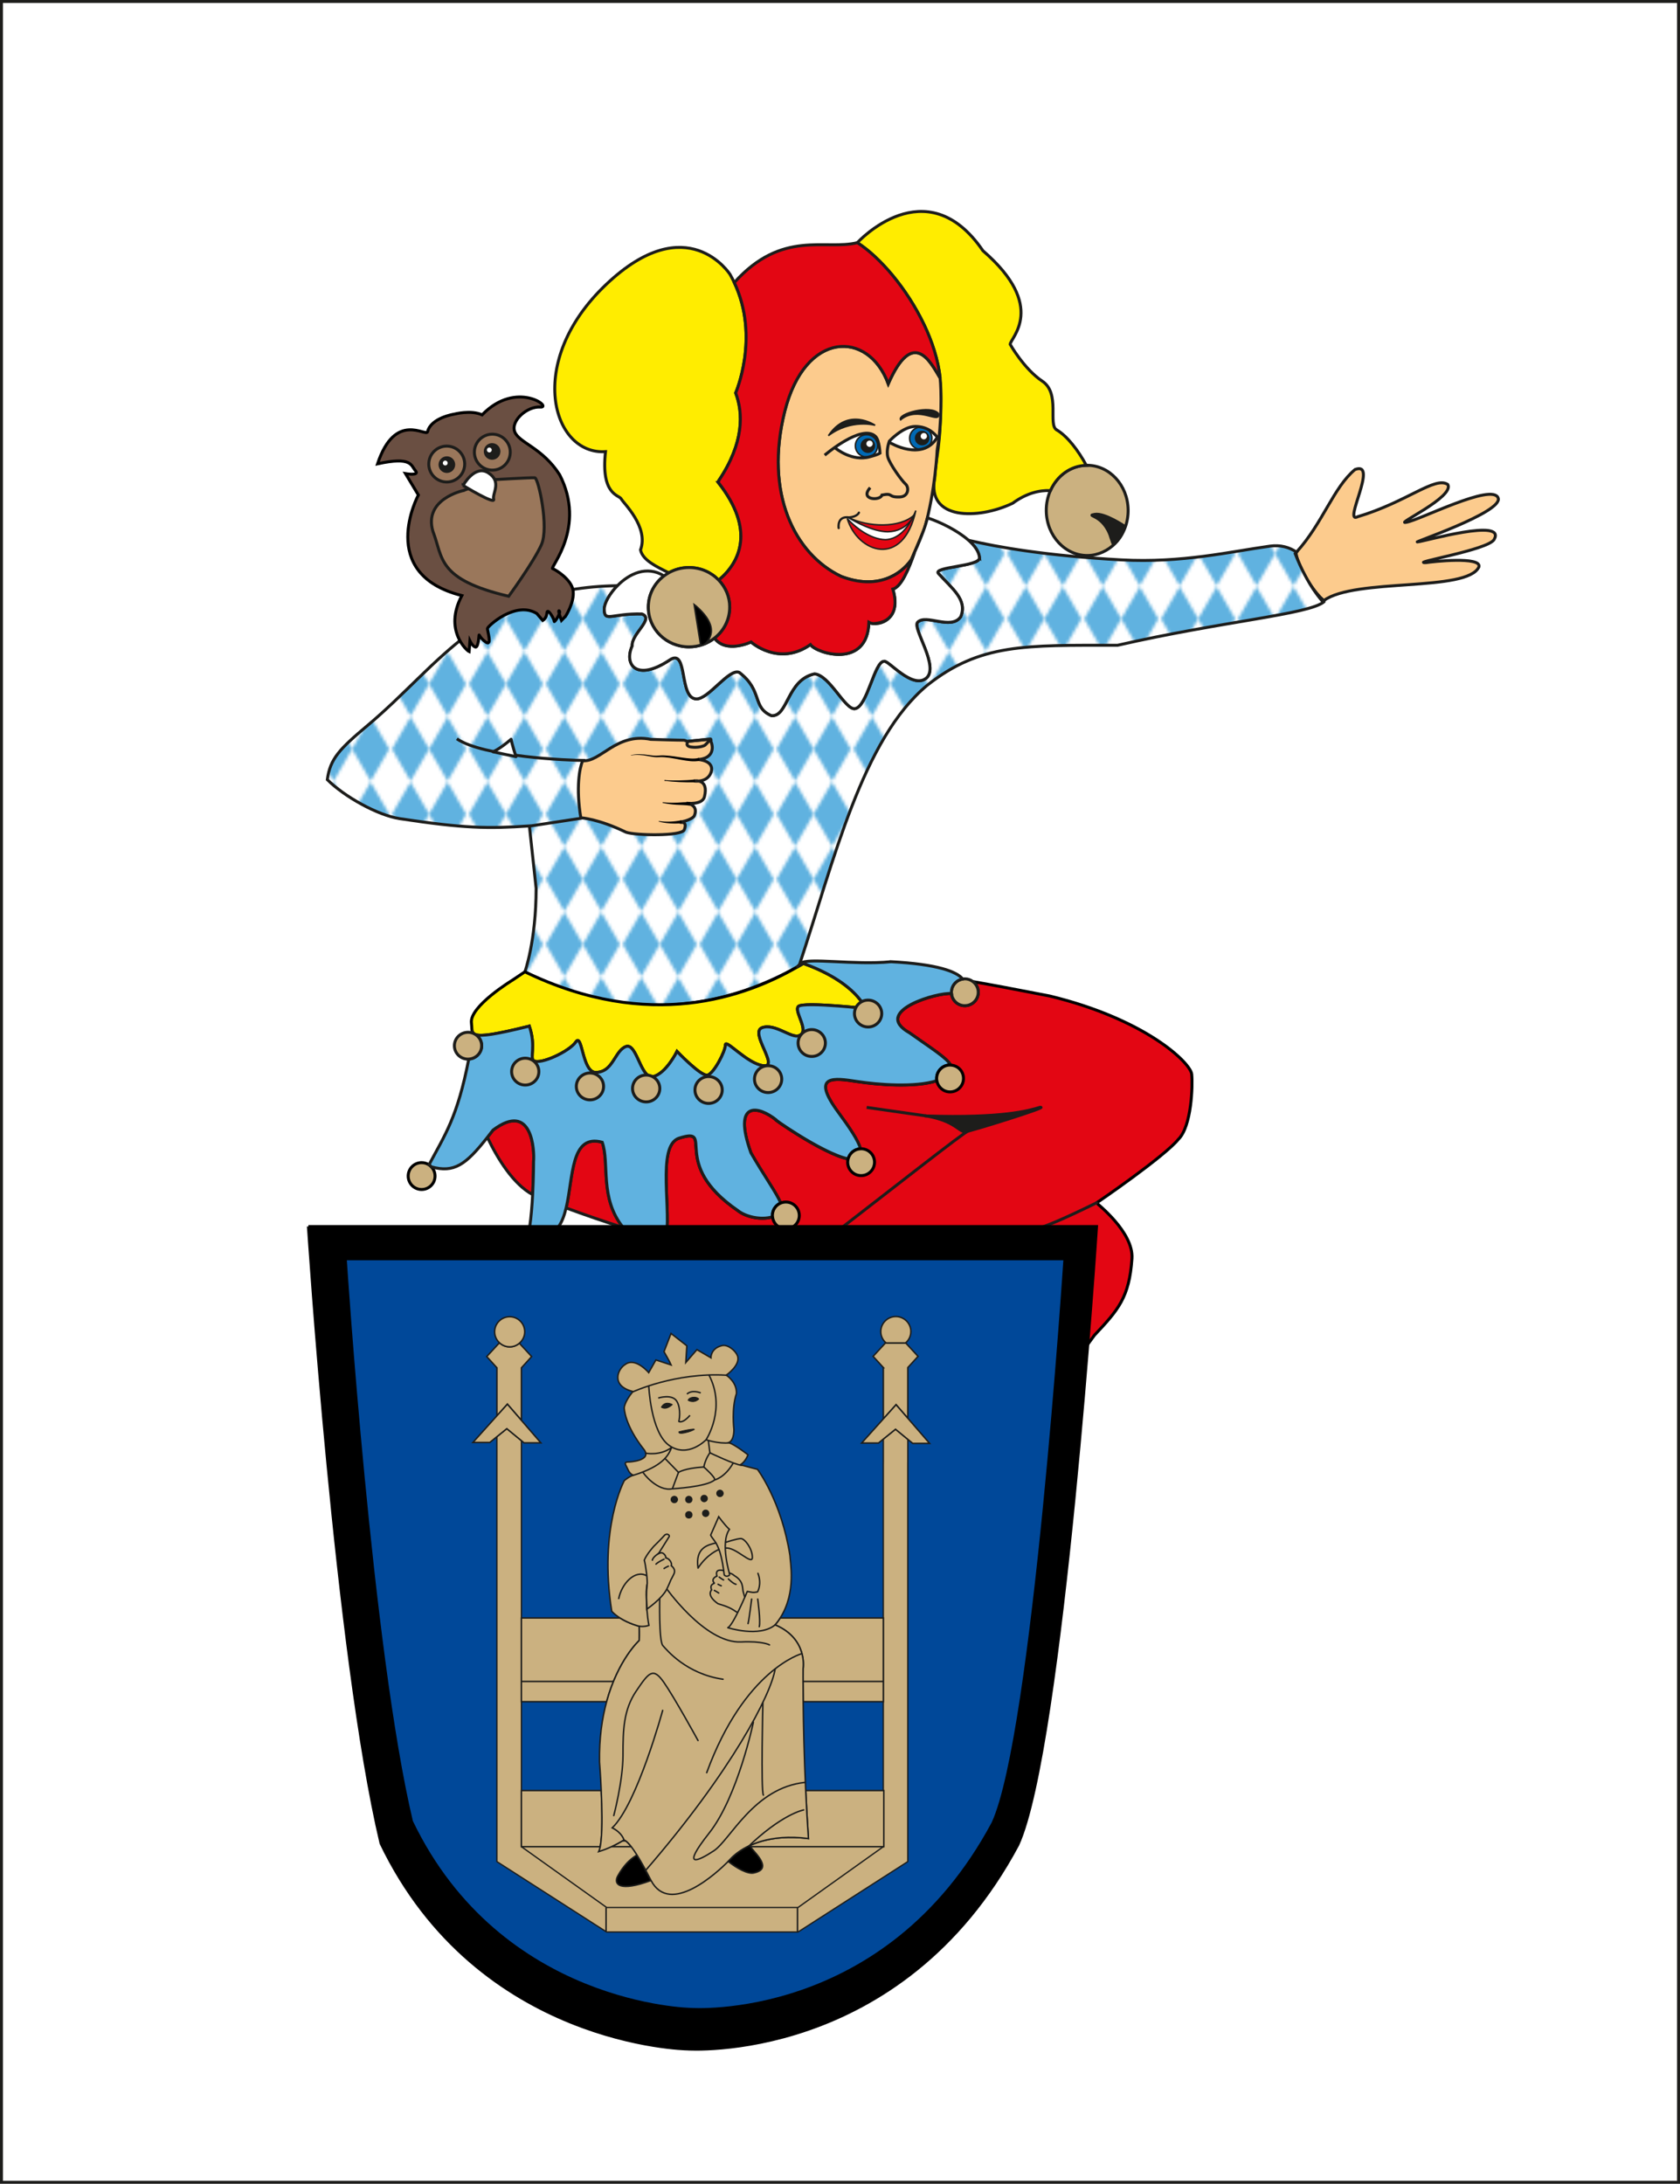 <svg xmlns="http://www.w3.org/2000/svg" xmlns:xlink="http://www.w3.org/1999/xlink" viewBox="0 0 567.93 738.01"><defs><style>      .cls-1, .cls-2, .cls-3, .cls-4, .cls-5, .cls-6, .cls-7, .cls-8, .cls-9, .cls-10, .cls-11, .cls-12, .cls-13, .cls-14, .cls-15, .cls-16, .cls-17, .cls-18, .cls-19, .cls-20, .cls-21, .cls-22, .cls-23, .cls-24, .cls-25, .cls-26, .cls-27, .cls-28 {        stroke: #1d1d1b;      }      .cls-1, .cls-2, .cls-3, .cls-4, .cls-10, .cls-11, .cls-28 {        stroke-linecap: round;      }      .cls-1, .cls-2, .cls-11 {        stroke-linejoin: round;      }      .cls-1, .cls-17, .cls-29, .cls-30 {        fill: #fff;      }      .cls-2, .cls-3, .cls-31, .cls-6, .cls-7, .cls-10, .cls-11, .cls-32, .cls-26, .cls-28 {        fill: none;      }      .cls-3, .cls-4, .cls-6, .cls-8, .cls-11, .cls-22, .cls-29, .cls-23, .cls-24, .cls-25 {        stroke-width: .5px;      }      .cls-4, .cls-33, .cls-16, .cls-23, .cls-27, .cls-34 {        fill: #cbb180;      }      .cls-31, .cls-35, .cls-36, .cls-37, .cls-34, .cls-30, .cls-38, .cls-39 {        stroke-width: 0px;      }      .cls-5 {        fill: url(#Unnamed_Pattern);      }      .cls-7 {        stroke-width: .5px;      }      .cls-40 {        stroke: #010000;      }      .cls-9 {        fill: url(#Neues_Musterfeld_3);      }      .cls-10 {        stroke-width: .75px;      }      .cls-12, .cls-36 {        fill: #60b2e0;      }      .cls-13 {        fill: #9a775b;      }      .cls-14, .cls-21, .cls-24, .cls-37 {        fill: #1d1d1b;      }      .cls-41, .cls-33, .cls-42, .cls-43, .cls-32 {        stroke: #000;      }      .cls-41, .cls-15, .cls-25 {        fill: #e30613;      }      .cls-18, .cls-42 {        fill: #ffed00;      }      .cls-19 {        fill: #fccb8d;      }      .cls-20, .cls-39 {        fill: #004899;      }      .cls-43 {        fill: #6a4f42;      }      .cls-21 {        stroke-width: .25px;      }      .cls-22 {        fill: #0069b4;      }      .cls-29 {        stroke: #fff;      }      .cls-27 {        stroke-width: .45px;      }      .cls-38 {        fill: #010000;      }    </style><pattern id="Neues_Musterfeld_3" data-name="Neues Musterfeld 3" x="0" y="0" width="25.07" height="21.72" patternTransform="translate(2.51 .28)" patternUnits="userSpaceOnUse" viewBox="0 0 25.07 21.72"><g><rect class="cls-31" x="0" y="0" width="25.07" height="21.72"></rect><rect class="cls-30" x="0" y="0" width="25.07" height="21.72"></rect><g><rect class="cls-31" x="0" y="0" width="25.07" height="21.72"></rect><path class="cls-36" d="m6.27,10.86H0S6.26,0,6.26,0l3.14,5.43,3.14,5.43h-6.27Zm0,0h6.27s-6.26,10.86-6.26,10.86l-3.14-5.43L0,10.87h6.27Z"></path><path class="cls-36" d="m18.8,10.86h-6.27S18.79,0,18.79,0l3.14,5.43,3.14,5.43h-6.27Zm0,0h6.27s-6.26,10.86-6.26,10.86l-3.14-5.43-3.14-5.43h6.27Z"></path></g></g></pattern><pattern id="Unnamed_Pattern" data-name="Unnamed Pattern" x="0" y="0" width="15.98" height="13.85" patternTransform="translate(6878.45 7570.65) scale(1.88)" patternUnits="userSpaceOnUse" viewBox="0 0 15.98 13.85"><g><rect class="cls-31" x="0" y="0" width="15.98" height="13.85"></rect><path class="cls-39" d="m4,6.92H0S3.99,0,3.99,0l2,3.46,2,3.46h-4Zm0,0h4s-3.99,6.92-3.99,6.92l-2-3.46L0,6.93h4Z"></path><path class="cls-39" d="m11.99,6.92h-4S11.98,0,11.98,0l2,3.46,2,3.46h-4Zm0,0h4s-3.99,6.92-3.99,6.92l-2-3.46-2-3.46h4Z"></path></g></pattern></defs><g id="Till_alle_Ebenen" data-name="Till alle Ebenen"><rect class="cls-17" x=".5" y=".5" width="566.93" height="737.01"></rect><path class="cls-19" d="m506.46,168.31c-1.9-5.26-26.69,7.54-31.09,8.2-4.18.88,16.36-8.51,14.08-12.76-4.24-2.96-13.86,5.94-30.47,10.87-5.2,2.71,7.2-18.99-.9-15.95-7.27,5.99-10.91,18.13-19.79,27.91-.85.25,2.57,10.2,9.19,16.41,10.61-7.78,48.55-2.81,52.48-11.42.93-3.6-15.69-1.79-17.99-1.42-5.69.09,21.11-4.27,23.12-7.82,4.2-7.42-23.54.61-25.76.78-3.26.73,28.88-9.94,27.13-14.8Z"></path><path class="cls-16" d="m375.6,181.81c-2.47-8.22-8.91-7.35-5.53-7.97,3.38-.62,10.32,4.16,10.32,4.16,0,0-.77,3.02-3.37,5.61,2.73-2.83,4.42-6.86,4.35-11.33-.13-8.42-6.43-15.15-14.07-15.03-.02,0-.04,0-.06,0-5.35.11-9.92,3.56-12.13,8.51-.93,2.09-1.45,4.45-1.41,6.95.13,8.42,6.43,15.15,14.07,15.03,3.52-.06,6.85-1.71,9.26-4.13-.67.62-.52.81-1.44-1.8Z"></path><path class="cls-31" d="m242.85,163.1c.05-.24.1-.47.15-.71-.11.17-.21.33-.32.5.06.07.11.15.17.22Z"></path><path class="cls-18" d="m357.21,145.27c-3.04-1.75,1.34-12.32-4.85-16.45-6.19-4.12-10.87-12.45-10.87-12.45,0-2.06,12.71-12.71-9.21-31.64-19.25-28.19-42.46-2.71-42.46-2.71,7.66,4.91,16.78,15.56,22.53,27.64,2.79,5.86,4.79,12.06,5.45,18.1-.06-.1-.12-.2-.19-.3.35,2.65.42,4.89.42,6.62,0,17.88-1.63,19.36-2.04,27.45-2.81,14.29,14.64,14.14,26.34,8.54,4.7-3.44,9.01-4.42,12.78-4.29,2.2-4.95,6.78-8.4,12.13-8.51-2.66-4.92-6.41-9.9-10.03-11.99Z"></path><path class="cls-19" d="m316.82,151.99c1.6-8.74,1.43-20.33.99-24.24-.06-.1-.12-.2-.19-.3-2.98-4.89-8.9-17-17.35,2.24-6.7-18.21-28.14-18.11-35.02,9.39-6.87,27.5,3.24,48.14,19.06,55.7,12.1,4.65,20.08-.41,23.77-5.65,1.77-3.98,3.24-7.69,4.48-10.55,3.67-12.92,4.26-26.6,4.26-26.6Z"></path><path class="cls-30" d="m308.33,144.33s-3.18.16-7.5,4.79c4.79,4.03,11.04,3.3,12.89,2.29,2.43-1.33,3.3-3.8,2.67-4.43-.63-.63-3.67-3.82-8.07-2.65Z"></path><path class="cls-24" d="m295.84,143.72s-9.21-6.37-15.8,3.52c7.69-5.81,15.8-3.52,15.8-3.52Z"></path><path class="cls-30" d="m282.36,151.45c2.39-3.09,8.87-4.57,8.87-4.57l4.05-.09,2.14,3.91v2.65l-5.29,1.38s-3.72.64-9.77-3.27Z"></path><path class="cls-24" d="m304.45,141.88c-1.25-2.04,10.31-5.24,12.83-2.1.62,3.92-6.7-2.92-12.83,2.1Z"></path><path class="cls-22" d="m296.69,150.66c0,2.08-1.69,3.77-3.76,3.77s-3.77-1.69-3.77-3.77,1.69-3.76,3.77-3.76,3.76,1.69,3.76,3.76Z"></path><path class="cls-37" d="m295.86,150.6c0,1.37-1.1,2.47-2.47,2.47s-2.47-1.11-2.47-2.47,1.11-2.47,2.47-2.47,2.47,1.11,2.47,2.47Z"></path><path class="cls-29" d="m294.78,149.95c0,.46-.37.83-.82.83s-.83-.37-.83-.83.37-.83.83-.83.82.37.82.83Z"></path><path class="cls-9" d="m447.49,203c-.12.09-.25.16-.36.25,0,0-5-5.11-9.29-16.14.16-.17.3-.34.46-.52-2.39-1.63-5.36-2.52-9.03-2.02-13.31,1.84-29.68,5.76-50.22,4.64-25.22-1.38-41.83-4.3-51.62-6.62,2.03,1.78,3.46,3.76,3.7,5.84.36,3.09-16.02,3.05-13.88,5.41,4.71,5.18,9.88,8.94,7.53,14.59-3.29,4.71-11.76-1.13-14.59,1.88-1.88,2,7.66,15.22,2.83,18.96-4.71,3.63-12.79-6.31-14.12-5.78-3.3-.16-5.69,15.4-9.88,16-3.29.47-8.47-11.29-13.65-11.76-9.41,2.01-8.94,14.59-14.59,14.12-6.59-2.82-2.82-8.47-10.82-14.59-3.44-1.62-10.46,9.11-14.59,8.94-5.94-.25-2.68-17.35-8.94-13.18-11.29,7.53-15.53,1.55-12.71-4.71-.26-4.18,7.66-9.2,3.29-10.82-10.28-.23-12.73,2.98-12.73-1.66,0-1.85,1.74-5.12,4.47-7.9-45.73.76-59.61,26.39-84.45,47.2-9.5,7.97-12.71,11.29-13.65,18.35,5.65,5.65,16.9,12.02,24.47,13.18,21.65,3.29,29.72,3.41,43.84,2.47l2.28,21.06c0,17.88-3.83,28.34-3.83,28.34,0,0,42.66,26.5,92.72-2.11,11.87-35.76,21.3-76.49,43.33-94.84,17.9-14.14,32.96-13.51,64.33-13.51,35.76-8.16,64.51-10.41,69.77-14.67,0,0-.03-.15-.08-.41Z"></path><path class="cls-18" d="m242.85,163.1c-.06-.07-.11-.15-.17-.22.11-.17.21-.33.32-.5,8.59-12.83,8.24-22.8,5.69-29.59,0,0,8.25-18.87-.47-37.3-.43-.92-.9-1.84-1.42-2.75,0,0-14.44-22.69-41.94,3.44-27.5,26.13-18.19,57.68-.17,56.45-1.64,14.75,4.64,14.6,5.32,15.98.69,1.38,9.39,9.45,6.52,17.23.7,3.52,5.54,5.7,9.55,7.74,2.01-1.13,4.34-1.78,6.83-1.78,3.96,0,7.53,1.64,10.04,4.26,7.15-5.93,12.52-16.92-.11-32.96Z"></path><path class="cls-17" d="m331.13,188.43c-.24-2.09-1.67-4.06-3.7-5.84-3.93-3.45-9.69-6.19-13.88-7.58-.56,2.19-1.75,5.83-4.47,11.84-1.99,5.74-4.51,11.54-7.28,12.24,1.18,3.8.85,6.51-.19,8.37-1.45,2.59-4.28,3.5-6.33,3.3-.61-.06-1.15-.21-1.57-.45-.47,15.76-17.53,10.59-19.77,7.53-10.71,7.53-20.07-.88-20.07-.88,0,0-8.46,4.02-12.35-1.31-2.36,1.85-5.35,2.96-8.61,2.96-7.59,0-13.75-6-13.75-13.41,0-4.3,2.08-8.12,5.31-10.57-5.83-3.66-11.81-.7-15.73,3.29-2.73,2.78-4.47,6.05-4.47,7.9,0,4.64,2.45,1.42,12.73,1.66,4.37,1.62-3.55,6.65-3.29,10.82-2.83,6.26,1.41,12.24,12.71,4.71,6.26-4.18,3,12.93,8.94,13.18,4.13.17,11.15-10.56,14.59-8.94,8,6.12,4.23,11.76,10.82,14.59,5.65.47,5.18-12.1,14.59-14.12,5.18.47,10.35,12.24,13.65,11.76,4.19-.6,6.58-16.16,9.88-16,1.33-.53,9.41,9.41,14.12,5.78,4.84-3.73-4.71-16.95-2.83-18.96,2.83-3.01,11.29,2.82,14.59-1.88,2.35-5.65-2.82-9.41-7.53-14.59-2.14-2.36,14.24-2.32,13.88-5.41Z"></path><path class="cls-15" d="m312.36,109.65c-5.75-12.08-14.87-22.73-22.53-27.64-10.81,2.7-25.43-4.54-41.6,13.48,8.72,18.43.47,37.3.47,37.3,2.55,6.79,2.9,16.76-5.69,29.59-.05.24-.1.48-.15.71,12.63,16.04,7.26,27.02.11,32.96,2.3,2.4,3.72,5.61,3.72,9.15,0,4.22-2.01,7.99-5.14,10.45h0c3.89,5.33,12.35,1.31,12.35,1.31,0,0,9.37,8.41,20.07.88,2.24,3.06,19.29,8.23,19.77-7.53.42.24.96.39,1.57.45,2.24-.2,4.68-.67,6.33-3.3,1.04-1.86,1.37-4.57.19-8.37,2.77-.7,5.29-6.5,7.28-12.24-.31.71-.65,1.46-1.01,2.29-3.68,5.24-11.66,10.29-23.77,5.65-15.82-7.56-25.93-28.19-19.06-55.7,6.88-27.5,28.32-27.6,35.02-9.39,8.45-19.24,14.37-7.13,17.35-2.24.06.1.13.21.19.3-.65-6.04-2.66-12.24-5.45-18.1Z"></path><path class="cls-16" d="m246.68,205.2c0-3.54-1.42-6.75-3.72-9.15h0c-2.51-2.62-6.07-4.26-10.04-4.26-2.49,0-4.81.65-6.83,1.78-.56.32-1.1.67-1.61,1.06-3.23,2.45-5.31,6.27-5.31,10.57,0,7.41,6.16,13.41,13.75,13.41,3.26,0,6.26-1.11,8.61-2.96h0c3.13-2.46,5.14-6.22,5.14-10.45Zm-9.61,12.67l-1.28-7.99h0l-.8-5.02s.29.22.72.63c1.38,1.28,4.82,4.58,4.5,8.1h0c-.05.53-.18,1.06-.41,1.59-1.2,2.69-2.73,2.69-2.73,2.69Z"></path><path class="cls-35" d="m235.71,205.48c-.44-.4-.72-.63-.72-.63l2.08,13.01s1.53,0,2.73-2.69c1.81-4.07-2.5-8.21-4.09-9.69Z"></path><path class="cls-31" d="m307.53,176.66s-.02.05-.05.13c.36-.56.67-1.11.94-1.62-.28.44-.66.98-1.19,1.53l.29-.04Z"></path><path class="cls-30" d="m299.29,182.38c3.83-.11,6.52-2.98,8.19-5.59.03-.08.05-.13.05-.13l-.29.04c-1.36,1.43-3.61,2.94-7.16,3.02-5.13-.07-11.27-3.59-12.88-4.57-.54-.2-.88-.27-.72-.07.16.2.49.63.91,1.16,1.95,1.93,6.67,5.99,11.91,6.13Z"></path><path class="cls-25" d="m308.92,174.16s.04-.03.06-.05c0,0-.17.44-.56,1.06-.27.51-.58,1.06-.94,1.62-1.67,2.62-4.37,5.49-8.19,5.59-5.23-.15-9.95-4.21-11.91-6.13-.61-.6-.96-1-.96-1,3.45,11.53,18.88,17,23.17-2.71-.07.18-.3.79-.69,1.62Z"></path><path class="cls-25" d="m307.23,176.7c.52-.55.91-1.08,1.19-1.53.39-.62.56-1.06.56-1.06-.02.02-.04.03-.06.05-4.75,4.32-15.34,4.09-22.13.73,0,0,.15.1.41.26,1.61.98,7.75,4.5,12.88,4.57,3.55-.08,5.8-1.59,7.16-3.02Z"></path><path class="cls-10" d="m283.52,178.47s-.7-4.2,3.53-3.61c2.82-.24,3.31-1.61,3.31-1.61"></path><line class="cls-5" x1="196.6" y1="276.5" x2="179.35" y2="279.13"></line><path class="cls-19" d="m240.43,260.89c-1.23,3.77-5.76,3.05-5.76,3.05,0,0,5.06-.99,3.47,5.34-.72,2.86-6.09,2.16-6.09,2.16,0,0,4.23.36,2.69,4.19-.41,1.04-3.06,1.88-4.07,2.05-1.38.24-.38.26-.38.26,0,0,2.17-.41,1.01,2.53-.92,2.16-16.39,1.91-19.67.78-9.38-4.57-15.28-4.88-15.28-4.88-1.7-10.17-.43-16.84.62-19.32,5.95.73,11.36-9.57,23.04-7.18.36.02,10.81.32,11.07.27.27-.05,1.27.42,1.27.42,0,0,5.59-.61,7.04-.72,1.44-.12.88.56.88.56,0,0,.63,1.25.5,2.66-.35,3.64-4.84,3.61-4.84,3.61,0,0,5.62.25,4.52,4.21Z"></path><path class="cls-2" d="m240.25,249.77s-1.68,1.99-2.13,2.19c-.45.2-2.11.81-4.47.5-2.36-.32-1.01-1.93-1.01-1.93l7.62-.76Z"></path><path class="cls-38" d="m213.27,255.22c1.9-.48,3.91-.36,5.83-.09.96.12,1.93.29,2.86.26.92-.09,1.97-.15,2.94-.08,1.97.1,3.9.46,5.81.73,1.9.26,3.85.52,5.61.09l.23.97c-2.07.42-4.05.06-5.97-.26-1.92-.34-3.81-.75-5.72-.91-.97-.09-1.87-.07-2.89-.02-1.02-.02-1.97-.24-2.93-.4-1.9-.36-3.84-.57-5.75-.19l-.02-.1Z"></path><path class="cls-38" d="m224.63,263.58c.84.17,1.71.12,2.57.16.86.02,1.72.02,2.57,0,1.71-.03,3.43-.12,5.12-.31l.06.95c-1.74.04-3.47,0-5.19-.08-.86-.04-1.72-.1-2.58-.17-.86-.05-1.71-.22-2.58-.22l.04-.33Z"></path><path class="cls-38" d="m224.02,271.11c1.54.15,3.08.23,4.6.16,1.52-.08,3.1-.23,4.68-.17l-.09,1.17c-1.51-.21-3.03-.22-4.6-.3-1.57-.09-3.11-.33-4.63-.63l.03-.23Z"></path><path class="cls-38" d="m222.71,277.47c1.27.2,2.56.24,3.84.2,1.28-.05,2.55-.2,3.79-.45l.14,1c-1.32.12-2.64.13-3.95.04-1.31-.09-2.61-.27-3.87-.61l.04-.18Z"></path><path class="cls-26" d="m154.43,249.68c8.94,6.12,37.77,7.32,43.42,7.32"></path><path class="cls-1" d="m172.78,249.84c.31,1.72,1.65,5.88,1.65,5.88l-7.77-1.65s2.2-.86,6.12-4.24Z"></path><g><path class="cls-22" d="m315.03,148.11c0,2.08-1.69,3.77-3.76,3.77s-3.77-1.69-3.77-3.77,1.69-3.76,3.77-3.76,3.76,1.69,3.76,3.76Z"></path><path class="cls-37" d="m314.2,148.05c0,1.37-1.1,2.47-2.47,2.47s-2.47-1.11-2.47-2.47,1.11-2.47,2.47-2.47,2.47,1.11,2.47,2.47Z"></path><path class="cls-29" d="m313.12,147.4c0,.46-.37.83-.82.83s-.83-.37-.83-.83.37-.83.83-.83.82.37.82.83Z"></path></g><path class="cls-26" d="m300.86,149.6s10.96,6.58,15.98-1.81"></path><path class="cls-26" d="m317.05,147.95c-.94-1.1-3.07-3.83-7.65-3.83-4.2,0-8.75,4.96-8.75,4.96,0,0-1.15,3.02-.52,5.38.63,2.35,4.71,8,5.97,9.1,1.26,1.1,1.12,4.26-1.88,4.39-4.24.19-1.99-1.45-6.07-.66-.47,2.04-7.75,1.76-3.98-2.48"></path><path class="cls-26" d="m282.43,151.45s5.6,4.7,11.66,2.9c.93-.28,2.38-.59,3.4-1.22,0,0-.18-4.35-1.53-5.65-4.62-4.42-17.17,6.35-17.17,6.35"></path><path class="cls-15" d="m191.37,408.22c6.52,2.41,12.97,4.62,19.29,6.62-8.08-9.95-4.54-21.71-7.08-28.82-10.77-2.95-9.74,11.83-12.21,22.2Z"></path><path class="cls-15" d="m166.66,381.92c-.66.87-1.29,1.68-1.9,2.45,3.52,7.32,8.75,15.79,15.29,19.35.32-6.05.32-11.22.32-11.22.31-3.35-.29-20.66-13.71-10.59Z"></path><path class="cls-33" d="m145.01,393.65c-.71-.47-1.56-.74-2.48-.74-2.51,0-4.54,2.04-4.54,4.54s2.03,4.54,4.54,4.54,4.54-2.04,4.54-4.54c0-1.2-.47-2.28-1.23-3.09-.25-.27-.52-.51-.83-.71Z"></path><path class="cls-33" d="m179.04,414.73c-.16-.02-.31-.05-.48-.05-2.51,0-4.54,2.03-4.54,4.54s2.03,4.54,4.54,4.54,4.54-2.03,4.54-4.54c0-.53-.11-1.03-.28-1.5-.57-1.62-2.02-2.8-3.79-2.99Z"></path><path class="cls-32" d="m322.33,433.36c-4.48.47-12.33.45-22.72-.38-13.28,6.04-24.27,17.15-24.27,17.15,0,0,2.05,15.69,12.11,27.62,2.27,2.69,3.73,5.58,6.33,7.85l.12-.22c1.52-2.68,3.09-5.29,4.71-7.79,11.01-16.94,30.55-44.96,23.72-44.24Z"></path><path class="cls-41" d="m322.4,332.81c.06-.09.12-.18.19-.26-.07.08-.13.17-.19.26Z"></path><path class="cls-41" d="m323.45,331.71c.05-.04.11-.07.16-.11-.05.04-.11.07-.16.11Z"></path><path class="cls-41" d="m322.02,333.49c.05-.12.11-.24.17-.35-.06.11-.12.23-.17.35Z"></path><path class="cls-41" d="m321.76,334.27c.04-.16.08-.31.13-.46-.05.15-.09.31-.13.46Z"></path><path class="cls-41" d="m324.09,331.31s.07-.03.11-.05c-.04.02-.07.03-.11.05Z"></path><path class="cls-41" d="m402.86,363.01c-.39-3.77-15.39-18.5-48-26.41-12.19-2.38-20.43-3.91-25.96-4.87,1.09.83,1.8,2.13,1.8,3.6,0,2.51-2.03,4.54-4.54,4.54-2.35,0-4.26-1.79-4.5-4.07-4.42-.56-27.33,5.94-14.17,13.3,7.09,5.07,12.39,8.29,13.88,10.84-.07,0-.14-.02-.21-.02-2.51,0-4.54,2.03-4.54,4.54,0,.27.03.52.08.78-7.42,2.37-19.94,1.36-26.99.27-7.7-1.18-15.89-2.5-6.29,10.49,3.8,5.14,6.64,9.42,7.48,12.24-2.04.09-3.72,1.52-4.19,3.43-8.83-1.81-27.08-14.88-24.18-13.06-6.08-4.94-15.06-6.87-8.7,11,4.54,7.95,8.71,13.58,10.06,16.98-1.64.69-2.79,2.3-2.79,4.19,0,.15.03.3.05.45-4,1.24-9.22-.07-11.72-2.1-23.48-16.09-7.25-28.47-19.88-24.47-7.89,2.5-2.19,25.73-4.63,34.45,15.03,4.22,29.15,7.33,41.83,9.57-2.55,2.5-7.37,5.64-17.32,10.45-12.48,9.96,18.11,41.52,23.13,44.47,1.07.63,3.24,2.04,6.33,3.32,3.3,1.37,7.64,2.59,12.77,2.54l-.02.04c-12.16,22.53-21.86,48.88-35.93,59.26-8.63,13.43,30.45,33.54,36.14,34.73,3.09.65,14.64,3.81,26.68-3.81-27.04.49-32.01-28.96-32.01-28.96,0,0,19.94-25.73,43.85-51.97,15.9-17.45,23.65-25.48,39.59-47.49,8.06-8.58,11.79-12.75,12.7-25.88.64-9.08-12.04-18.74-11.96-18.88.56-.3,23.12-15.81,27.64-21.46,4.49-4.33,4.9-18.25,4.52-22.02Zm-104.25,114.59c-1.62,2.5-3.19,5.1-4.71,7.79l-.12.22c-2.6-2.27-4.07-5.16-6.33-7.85-10.06-11.93-12.11-27.62-12.11-27.62,0,0,11-11.11,24.27-17.15,10.39.83,18.24.85,22.72.38,6.83-.72-12.71,27.3-23.72,44.24Z"></path><path class="cls-41" d="m322.89,332.21c.06-.06.12-.12.18-.18-.06.06-.12.12-.18.18Z"></path><path class="cls-41" d="m321.62,335.33c0-.27.03-.53.07-.78-.04.25-.07.52-.07.78Z"></path><path class="cls-16" d="m326.16,339.87c2.51,0,4.54-2.04,4.54-4.54,0-1.47-.71-2.77-1.8-3.6-.76-.58-1.7-.94-2.74-.94-.26,0-.5.03-.75.08-.43.07-.84.22-1.22.4-.04.02-.07.03-.11.05-.17.08-.32.18-.48.29-.05.04-.11.07-.16.11-.13.1-.26.21-.38.32-.06.06-.12.12-.18.18-.1.11-.2.22-.29.34-.07.08-.13.17-.19.26-.08.11-.15.22-.21.34-.06.11-.12.23-.17.35-.05.11-.1.21-.14.32-.05.15-.09.31-.13.46-.02.09-.05.18-.07.27-.04.25-.07.52-.07.78,0,.16.03.32.05.47.24,2.28,2.15,4.07,4.5,4.07Z"></path><path class="cls-42" d="m178.93,346.79c2.35,6.89.04,10.79,1.49,11.69,2.3,1.41,12.08-3.14,14.25-6.35,2.17-3.21,2.1,10.3,6.69,10.3,5.91,0,6.34-7.09,10.14-8.7,3.8-1.6,5.02,11.17,9.36,10.1,4.34-1.07,8.01-8.5,8.01-8.5,0,0,8.14,8.55,10.31,8.02,2.17-.53,6.06-8.1,6.06-10.24s7.48,6.52,12.9,7.06c5.43.54-4.85-11.25-.51-12.85,4.34-1.6,9.98,3.79,12.55,2.66,3.73-1.41-1.92-8.22-.29-9.86,1.64-1.63,22.69.71,22.69.71,0,0-3.21-8.88-21-15.23-.73.43-1.5.88-2.31,1.34-17.19,9.84-49.66,21.91-91.82,1.48l-4.22,2.83s-14.62,8.88-13.86,14.48c.2,1.44-.02,2.66.6,3.41,1.12,1.34,4.97,1.1,18.94-2.34Z"></path><path class="cls-20" d="m160,349.13s0,.05-.01.07c.06.02.11.06.16.08-.05-.05-.11-.1-.15-.15Z"></path><path class="cls-12" d="m301.07,325.03c-12.39,1.21-28.37-1.57-30.41.57-.44.46-.89.9-1.37,1.34.81-.46,1.58-.91,2.31-1.34,11.53,4.12,16.93,9.3,19.31,12.43,1.29,1.7,1.69,2.8,1.69,2.8,0,0-4.34-.48-9.24-.86-5.88-.45-12.56-.74-13.46.15-.58.58-.24,1.83.28,3.25.93,2.56,2.41,5.7,0,6.61-2.58,1.13-8.21-4.26-12.55-2.66-4.34,1.6,5.94,13.38.51,12.85-5.43-.53-12.9-9.2-12.9-7.06s-3.89,9.71-6.06,10.24c-2.17.54-10.31-8.02-10.31-8.02,0,0-3.66,7.43-8.01,8.5-2.45.6-3.91-3.2-5.39-6.35-1.15-2.43-2.31-4.46-3.97-3.76-2.28.96-3.36,3.91-5.13,6.11-1.17,1.46-2.65,2.59-5.01,2.59-.7,0-1.29-.32-1.79-.84-2.82-2.89-3.05-12.18-4.89-9.46-2.17,3.21-11.95,7.76-14.25,6.35-1.45-.9.86-4.8-1.49-11.69-11.6,2.86-16.22,3.5-18.09,2.87,1.2.82,1.99,2.18,1.99,3.73,0,2.43-1.94,4.39-4.37,4.52-3.84,19.75-8.09,25.68-13.45,35.74.31.2.58.44.83.71,7.65,2.07,11.54-.61,18.92-9.99.61-.78,1.24-1.58,1.9-2.45,13.42-10.07,14.02,7.24,13.71,10.59,0,0,0,5.17-.32,11.22-.19,3.66-.51,7.64-1.01,11.01,1.76.19,3.22,1.37,3.79,2.99,5.11-.07,7.28-4.22,8.54-9.5,2.47-10.37,1.44-25.14,12.21-22.2,2.54,7.11-1,18.87,7.08,28.82,1.22,1.5,2.69,2.95,4.49,4.35,1.06.84,2.01,1.49,2.88,1.98.82-.85,1.97-1.38,3.25-1.38,1.12,0,2.12.42,2.92,1.08.3-.49.54-1.09.73-1.78,2.44-8.71-3.25-31.95,4.63-34.45,12.63-4-3.6,8.38,19.88,24.47,2.5,2.03,7.72,3.34,11.72,2.1-.02-.15-.05-.3-.05-.45,0-1.88,1.15-3.5,2.79-4.19-1.36-3.41-5.52-9.03-10.06-16.98-6.36-17.87,2.62-15.94,8.7-11-2.9-1.82,15.35,11.25,24.18,13.06.47-1.91,2.15-3.34,4.19-3.43-.83-2.82-3.67-7.09-7.48-12.24-9.6-12.99-1.41-11.67,6.29-10.49,7.05,1.09,19.57,2.1,26.99-.27-.04-.25-.08-.51-.08-.78,0-2.51,2.03-4.54,4.54-4.54.07,0,.14.02.21.02-1.5-2.55-6.79-5.78-13.88-10.84-13.16-7.37,9.75-13.87,14.17-13.3-.02-.16-.05-.31-.05-.47,0-2.02,1.33-3.71,3.16-4.3.21-.07.42-.13.64-.17-1.97-2.44-8.39-5-24.34-5.83Z"></path><path class="cls-16" d="m162.83,353.4c0-1.55-.79-2.91-1.99-3.73-.22-.15-.45-.27-.69-.38-.06-.03-.11-.06-.16-.08-.54-.22-1.14-.35-1.77-.35-2.55,0-4.61,2.04-4.61,4.54s2.06,4.54,4.61,4.54c.08,0,.16-.02.24-.02,2.43-.13,4.37-2.09,4.37-4.52Z"></path><path class="cls-16" d="m182.17,362.15c0,2.51-2.07,4.54-4.61,4.54s-4.61-2.03-4.61-4.54,2.07-4.54,4.61-4.54,4.61,2.03,4.61,4.54Z"></path><path class="cls-16" d="m204.05,367.16c0,2.51-2.07,4.54-4.61,4.54s-4.61-2.03-4.61-4.54,2.07-4.54,4.61-4.54,4.61,2.03,4.61,4.54Z"></path><path class="cls-16" d="m223.05,367.85c0,2.51-2.06,4.54-4.61,4.54s-4.61-2.03-4.61-4.54,2.07-4.54,4.61-4.54,4.61,2.03,4.61,4.54Z"></path><path class="cls-16" d="m244.15,368.36c0,2.51-2.07,4.54-4.61,4.54s-4.61-2.03-4.61-4.54,2.07-4.54,4.61-4.54,4.61,2.03,4.61,4.54Z"></path><path class="cls-16" d="m264.27,364.69c0,2.51-2.07,4.54-4.61,4.54s-4.61-2.03-4.61-4.54,2.06-4.54,4.61-4.54,4.61,2.03,4.61,4.54Z"></path><path class="cls-16" d="m279.03,352.49c0,2.51-2.07,4.54-4.62,4.54s-4.61-2.03-4.61-4.54,2.07-4.54,4.61-4.54,4.62,2.04,4.62,4.54Z"></path><path class="cls-16" d="m298.07,342.53c0,2.51-2.07,4.54-4.61,4.54s-4.61-2.03-4.61-4.54,2.07-4.54,4.61-4.54,4.61,2.03,4.61,4.54Z"></path><path class="cls-28" d="m299.61,432.98c9.55-4.5,19.79-7.4,27.03-9.9,25.18-8.7,21.95-5.78,44.07-16.6"></path><g><path class="cls-14" d="m313.14,377.14c25.77.82,34.62-1.75,38.43-2.92,3.95-.44-24.23,8.3-25.29,8.26-2.22-.08-3.51-3.68-13.14-5.35Z"></path><path class="cls-14" d="m266.75,428.67c36.95-28.51,59.14-46.07,60.58-46.46"></path><line class="cls-14" x1="292.98" y1="374.25" x2="313.46" y2="377.18"></line></g><path class="cls-33" d="m218.03,421.17c-.8.82-1.29,1.93-1.29,3.16,0,2.51,2.03,4.55,4.54,4.55s4.54-2.04,4.54-4.55c0-1.39-.64-2.62-1.63-3.45-.79-.67-1.8-1.08-2.92-1.08-1.28,0-2.42.53-3.25,1.38Z"></path><path class="cls-33" d="m261.11,410.77c0,.15.03.3.05.45.23,2.29,2.14,4.09,4.5,4.09,2.51,0,4.54-2.03,4.54-4.54s-2.03-4.54-4.54-4.54c-.62,0-1.22.13-1.76.35-1.64.69-2.79,2.3-2.79,4.19Z"></path><path class="cls-33" d="m286.71,391.67c-.09.35-.15.71-.15,1.09,0,2.51,2.03,4.54,4.54,4.54s4.54-2.03,4.54-4.54-2.03-4.54-4.54-4.54c-.07,0-.13.02-.2.02-2.04.09-3.72,1.52-4.19,3.43Z"></path><path class="cls-33" d="m316.63,364.46c0,.27.03.52.08.78.37,2.14,2.22,3.77,4.46,3.77,2.51,0,4.54-2.03,4.54-4.54s-1.92-4.41-4.33-4.52c-.07,0-.14-.02-.21-.02-2.51,0-4.54,2.03-4.54,4.54Z"></path><path class="cls-26" d="m293.74,485.58c1.36,1.19,3.04,2.21,5.31,2.94-2.63.64-5.11.91-7.44.93"></path><path class="cls-37" d="m380.22,177.89c-3.93-3.19-9.91-4.77-10.94-3.73,6.8,3.16,5.9,9.92,6.83,9.82,3.48-2.97,4.1-6.09,4.1-6.09Z"></path></g><g id="wappen"><path class="cls-40" d="m104.26,414.5s9.4,144.72,24.55,208.45c32.91,68.44,103.44,69.49,103.44,69.49,0,0,72.1,5.22,111.8-68.96,15.15-32.91,26.64-208.97,26.64-208.97H104.26Z"></path><path class="cls-39" d="m117.25,425.9s8.55,131.56,22.32,189.5c29.92,62.22,94.04,63.17,94.04,63.17,0,0,65.54,4.75,101.64-62.69,13.77-29.92,24.22-189.98,24.22-189.98H117.25Z"></path><path class="cls-34" d="m257.42,622.75c-1.5.43-2.83.94-3.98,1.48-.26.12-.51.24-.75.36-3.58,1.81-5.49,3.91-5.38,3.32.16-.83-.86.78-1.25,1.17-3.66,3.67-19.84,16.52-26.25,4.33-10.65,3.96-12.53,3.9-10.94,1.02,1.9-3.45,3.97-5.18,3.97-5.18.74-.69,2.01-1.44,2.89-2-.75-1.19-1.3-2.47-1.83-3.17-.87-1.12-1.96-1.18-2.36-1.46h-1.11c-.65.39-1.97.66-3.69,1.46-1.29.6-2.81,1.3-4.33,1.75.2-.4.36-.56.5-1.24.12-.58.21-1.25.29-1.99l-26.91.26v2.73l28.82,19.54h64.7l28.81-19.54v-2.73s-41.18-.11-41.18-.11Z"></path><polygon class="cls-27" points="302.73 483.01 298.61 486.34 298.61 494.27 298.6 494.92 298.6 546.79 298.6 575.09 298.6 622.37 298.6 624.09 269.78 644.63 269.61 644.63 205.08 644.63 176.27 624.09 176.27 622.03 176.27 575.09 176.27 546.79 176.27 494 176.27 486.88 171.33 482.82 167.98 485.53 167.98 494.34 167.98 629.13 205.08 652.92 269.61 652.92 269.78 652.92 306.88 629.13 306.88 494.99 306.89 493.92 306.89 486.43 302.73 483.01"></polygon><line class="cls-6" x1="204.89" y1="644.63" x2="204.89" y2="652.92"></line><line class="cls-6" x1="269.6" y1="644.63" x2="269.6" y2="652.92"></line><path class="cls-6" d="m298.43,461.91s2.93,1.8,8.63.25"></path><path class="cls-23" d="m210.84,621.87s-1.73,1.1-4.16,2.23h6.72c-1.92-2.5-2.56-2.23-2.56-2.23Z"></path><path class="cls-23" d="m298.78,605.12h-26.4c.24,5.21.54,10.66.92,16.23-9.75-1.24-16.41.62-20.61,2.75h46.09v-18.98Z"></path><path class="cls-23" d="m203.23,605.12h-26.97v18.98h26.62c.82-4.01.66-12.33.35-18.98Z"></path><path class="cls-23" d="m216.07,554.42c.12-2.24,0-4.82,0-4.82,0,0-3.39-.82-6.52-2.81h-33.29v28.3h28.79c3.87-14.18,11.02-20.67,11.02-20.67Z"></path><path class="cls-23" d="m271.49,563.88s-.04,4.23.04,11.21h27.08v-28.3h-34.85c-.51.79-1.08,1.58-1.72,2.34,11.14,4.71,9.45,14.75,9.45,14.75Z"></path><path class="cls-6" d="m210.84,621.87s-.16.1-.43.26h1.11c-.49-.34-.69-.26-.69-.26Z"></path><path class="cls-8" d="m215.3,626.88c-.88.57-1.73,1.19-2.47,1.88,0,0-2.07,1.73-3.97,5.18-1.59,2.89.57,5.53,11.22,1.57-.03-.06-.07-.12-.1-.18-1.91-3.77-3.45-6.48-4.67-8.44Z"></path><path class="cls-23" d="m202.38,625.75c1.53-.45,3.01-1.05,4.3-1.65,1.72-.8,3.08-1.58,3.73-1.97.27-.16.43-.26.43-.26,0,0,.19-.08.69.26.4.28,1.01.84,1.87,1.96.53.69,1.17,1.6,1.91,2.79,1.23,1.96,2.77,4.67,4.67,8.44.03.06.07.12.1.18,6.41,12.19,22.43-2.76,26.09-6.43.39-.39.64-.65.72-.74.41-.43,2.21-2.43,5.79-4.24.24-.12.49-.24.75-.36,1.16-.54,2.49-1.05,3.98-1.48,3.98-1.15,9.2-1.76,15.88-.91-.38-5.57-.68-11.02-.92-16.23-.55-11.95-.77-22.56-.85-30.03-.08-6.97-.04-11.21-.04-11.21,0,0,1.69-10.05-9.45-14.75.65-.76,1.21-1.54,1.72-2.34,5.6-8.76,3.3-19.16,3.3-21.04-2.82-18.36-10.98-29.18-10.98-29.18,0,0-2.71-.69-5.81-1.54,1.81-1.04,2.59-3.37,2.59-3.37,0,0-3.88-3.1-6.47-4.14,1.9-.86,1.72-4.48,1.72-4.48,0,0-.86-7.07.86-12.08.17-3.97-3.45-6.21-3.45-6.21,0,0,4.97-3.45,3.79-6.57-.61-1.62-3.18-3.94-5.29-3.41-3.85.96-3.67,4.11-3.67,4.11l-4.74-2.76-3.76,4.35.35-5.65-5.35-4.17-2.37,6.16s2.07,3.62,2.42,4.49l-5.16-1.7-2.43,4.29s-4.51-5.35-7.94-2.76c-2.51,1.47-5.04,7.23,2.59,9.14-2.93,3.62-2.93,5.52-2.93,5.52,0,0,0,5.69,6.73,14.15,2.76,3.8-5.18,4.14-5.18,4.14,0,0-1.72-.17-1.03,1.04.69,1.21,1.03,2.93,2.59,3.45-1.1.2-3.06,1.77-3.06,1.77,0,0-8.76,15.9-4.27,44.2.82.88,1.78,1.62,2.77,2.25,3.13,1.99,6.52,2.81,6.52,2.81,0,0,.12,2.59,0,4.82,0,0-7.15,6.49-11.02,20.67-1.52,5.58-2.54,12.34-2.41,20.37,0,0,.35,4.28.59,9.65.26,5.69.42,12.6-.06,16.99-.08.74-.18,1.41-.29,1.99-.14.68-.31,1.25-.51,1.65Z"></path><path class="cls-6" d="m213.84,470.42s14.38-6.7,31.68-5.67"></path><path class="cls-6" d="m219.31,468.25s.61,15.87,6.95,20.27c6.34,4.4,12.42-1.94,12.42-1.94,0,0,7-10.51.92-22.03"></path><path class="cls-6" d="m222.51,472.47s4.79-1.55,6.34,1.17c1.55,2.72.65,6.73.65,6.73,0,0,1.16.91,3.75-2.07"></path><path class="cls-21" d="m229.5,483.86s2.67-.73,4.75-.9c2.48-.21-5.26,2.59-4.75.9Z"></path><path class="cls-6" d="m236.88,470.76c-.23-.14-2.95-1.19-4.66.37"></path><path class="cls-21" d="m232.59,473.22s1.84,1.27,3.64-.41c-.67-.99-3.2-.82-3.64.41Z"></path><path class="cls-21" d="m227.3,474.67s-2.46-1.55-3.75.91c1.81,1.16,3.75-.91,3.75-.91Z"></path><path class="cls-11" d="m218.24,491.1s4.92,1.03,8.8-1.94c-1.04,2.59-2.79,6.27-12.92,9.41"></path><path class="cls-6" d="m238.69,486.57s4.16,1.42,7.92,1.03"></path><path class="cls-6" d="m224.71,492.79l4.66,4.79s2.07-1.42,8.54-1.81c.65-2.98,2.07-4.79,2.07-4.79l-.52-4.14"></path><path class="cls-6" d="m239.98,490.97s8.59,4.14,10.92,4.27"></path><path class="cls-6" d="m217.31,497.42c0,.39,4.94,6.75,9.99,5.71l2.07-5.56"></path><path class="cls-6" d="m227.3,503.14s11.65-.65,14.23-2.98c.69-.62-3.62-4.4-3.62-4.4"></path><path class="cls-6" d="m241.53,500.16s3.52-.75,6.37-5.8"></path><path class="cls-6" d="m209.13,540.42c.94-5.18,5.53-10.12,9.53-7.88"></path><path class="cls-11" d="m262.03,549.13c-5.33,4.39-16,.94-16,.94,1.72-.52,6.59-12.24,6.59-12.24,1.88.31,1.73.47,3.45.16,0,0,1.57-2.51.16-6.28"></path><path class="cls-3" d="m254.09,540.41s-.89,7.19-1.21,8.28"></path><path class="cls-3" d="m256.15,540.41s1.04,7.59.52,9.32"></path><path class="cls-3" d="m224.75,536.09s13.44,19.39,25.79,18.8c7.24-.35,9.59,1,9.59,1"></path><path class="cls-3" d="m270.99,558.87s-19.32,5.35-32.09,40.21"></path><path class="cls-6" d="m218.11,632.27c29.16-33.65,42.58-59.57,43.96-68.37"></path><path class="cls-3" d="m257.9,575.48s-.71,29.46.16,31.18"></path><path class="cls-6" d="m254.72,581.84s-5.29,25.35-14.96,37.6c-9.66,12.25-3.97,9.66,1.55,6.04,5.52-3.62,13.63-21.4,30.88-23.12"></path><path class="cls-3" d="m271.68,611.67s-7.3,1.26-19.37,12.99"></path><path class="cls-6" d="m224.07,577.84s-8.64,31.76-17.1,39.88c3.45,1.73,3.97,4.14,3.97,4.14"></path><path class="cls-3" d="m235.97,588.21s-7.94-14.49-11.56-19.67c-3.62-5.18-5-3.45-9.32,2.93-4.31,6.38-4.49,13.11-4.49,21.74s-3.11,20.36-3.11,20.36"></path><path class="cls-3" d="m223.03,539.72s-.35,14.84,1.03,16.39c1.38,1.55,8.01,9.61,20.36,11.39"></path><path class="cls-6" d="m246.71,532.19s-3.36-10.81-.13-15.34c-1.68-1.55-3.62-4.27-3.62-4.27,0,0-1.42,3.23-2.72,6.21.91,2.07,3.3,2.33,4.59,13.46,0,0,.81,1.03,1.88-.06Z"></path><path class="cls-6" d="m245.25,521.25s3.92-1.29,5.21-1.29,3.88,3.36,3.88,6.34-5.78-3.75-9.19-3.11"></path><path class="cls-11" d="m242,521.44c-2.59.65-7.06,1.5-6.03,8.49,3.11-4.79,7.01-6.25,7.01-6.25"></path><path class="cls-6" d="m251.8,539.8s-.16-.28-.56-1.85c-.34-1.32.22-3.58-3.02-5.48,0,0-.78-.78-1.81-.86"></path><path class="cls-6" d="m240.63,537.24s-2.13,1.75,2.07,4.72c3.36,1.03,4.4,1.51,6.47,2.93"></path><path class="cls-21" d="m229.07,506.76c0,.62-.5,1.12-1.12,1.12s-1.12-.5-1.12-1.12.5-1.12,1.12-1.12,1.12.5,1.12,1.12Z"></path><path class="cls-21" d="m233.98,506.76c0,.62-.5,1.12-1.12,1.12s-1.12-.5-1.12-1.12.5-1.12,1.12-1.12,1.12.5,1.12,1.12Z"></path><path class="cls-21" d="m239.16,506.42c0,.62-.5,1.12-1.12,1.12s-1.12-.5-1.12-1.12.5-1.12,1.12-1.12,1.12.5,1.12,1.12Z"></path><path class="cls-21" d="m244.51,504.69c0,.62-.5,1.12-1.12,1.12s-1.12-.5-1.12-1.12.5-1.12,1.12-1.12,1.12.5,1.12,1.12Z"></path><path class="cls-21" d="m239.68,511.42c0,.62-.5,1.12-1.12,1.12s-1.12-.5-1.12-1.12.5-1.12,1.12-1.12,1.12.5,1.12,1.12Z"></path><circle class="cls-21" cx="232.86" cy="511.94" r="1.12"></circle><g><path class="cls-23" d="m218.46,538.74s-.04-1.33.27-2.9c.31-1.54-.5-7.21-.93-8.57.78-2.02,3.21-4.68,3.21-4.68,0,0,2.78-2.73,3.74-3.85.94-.67,1.67.17,1.48.53-.19.35-3.61,5.76-3.61,5.76,0,0,.73-.36,1.23-.23.51.14,1.3.93,1.23,1.68,1.05.11,2.24,1.68,1.85,2.64.9.75,1.56,1.71.73,3.13-.38.84-.85,1.62-.85,1.62,0,0-.71,1.79-1.43,3.22-1.61,3.21-6.72,6.73-6.72,6.73l-.2-5.08Z"></path><path class="cls-4" d="m222.7,524.93s-1.99,1.23-2.17,2.32"></path><path class="cls-4" d="m225.95,529.29s-.86.35-1.45.78"></path><path class="cls-4" d="m224.45,526.95s-1.85.81-2.69,1.64"></path></g><path class="cls-6" d="m218.71,535.41s-.64,7.16.66,13.88c0,0-1.34.55-3.29.31"></path><path class="cls-6" d="m244.77,530.83s-3.28-1.12-2.41,1.81c0,0-2.29.86-.86,2.41-.09.17-1.81.34-.86,2.42"></path><path class="cls-3" d="m246.23,533.6s1.73,1.73,2.59,1.81"></path><path class="cls-3" d="m243.13,532.99s1.06.77,1.47.95"></path><path class="cls-3" d="m242.74,535.4s.56.35,1.08.52"></path><path class="cls-3" d="m241.49,537.48s1.12.61,1.47.87"></path><g><path class="cls-23" d="m307.93,450.01c0-2.81-2.28-5.09-5.09-5.09s-5.09,2.28-5.09,5.09c0,1.56.72,2.95,1.83,3.88h6.51c1.11-.93,1.83-2.32,1.83-3.88Z"></path><polygon class="cls-23" points="306.21 453.89 306.1 453.89 299.58 453.89 299.3 453.89 295.16 458.38 298.62 462.17 298.61 462.17 298.61 479.52 302.92 474.72 306.89 479.3 306.89 462.17 310.35 458.38 306.21 453.89"></polygon></g><polygon class="cls-23" points="314.25 487.79 306.89 479.3 302.92 474.72 298.61 479.52 291.28 487.67 296.97 487.67 298.61 486.34 302.73 483.01 306.89 486.43 308.56 487.79 314.25 487.79"></polygon><path class="cls-6" d="m167.99,462.25c1.72,1.03,6.38.52,8.28,0"></path><path class="cls-23" d="m176.27,480.02v-17.77l3.45-3.8-4.14-4.49h-.02c-.88.74-2.01,1.21-3.25,1.21s-2.37-.46-3.26-1.21h-.37l-4.14,4.49,3.45,3.8h0v16.22l3.54-3.93,4.74,5.48Z"></path><path class="cls-23" d="m175.55,453.96c1.11-.93,1.84-2.32,1.84-3.88,0-2.81-2.28-5.09-5.09-5.09s-5.09,2.28-5.09,5.09c0,1.57.72,2.95,1.83,3.88.88.74,2.01,1.21,3.26,1.21s2.37-.46,3.25-1.21Z"></path><polygon class="cls-23" points="176.27 486.88 177.15 487.61 182.84 487.61 176.27 480.02 171.52 474.54 167.98 478.47 159.87 487.48 165.57 487.48 167.98 485.53 171.33 482.82 176.27 486.88"></polygon><path class="cls-8" d="m246.9,628.33c-.08.09-.33.35-.72.74,2.87,2.3,6.59,4.35,8.62,3.9,3.11-.69,4.66-2.25.35-7.08-.75-.84-1.3-1.54-1.7-2.17-.26.12-.51.24-.75.36-3.58,1.81-5.38,3.81-5.79,4.24Z"></path><line class="cls-6" x1="176.47" y1="568.25" x2="207.22" y2="568.25"></line><line class="cls-7" x1="271.22" y1="568.25" x2="298.56" y2="568.25"></line></g><g id="eule"><path class="cls-43" d="m191.16,208.32s3.03-4.64,2.6-8.57c-.43-3.93-6.02-7.27-6.97-7.58-.95-.32,11.53-13.98,2.41-31.71-5.87-9.21-13.78-10.79-15.2-14.55-1.42-3.76,4.31-8.68,8.66-8.35,4.36.33-8.05-9.38-19.68,2.64-3.76-1.75-9.48-.23-9.48-.23,0,0-7.8,1.19-8.96,5.93-.46,1.9-10.91-7.2-16.91,10.85,11.63-2.53,11.25.51,12.81,2.34,1.57,1.82-3.36.97-3.36.97l4.35,7.23s-14.44,26.66,14.7,33.99c-6.24,11.7,1.75,18.64,2.46,18.93l.27-3.63s.84,1.77,1.79,2.08c.95.32,1.19-2.83,1.27-3.8.07-.97-.04.48,2.27,2.12,2.31,1.64.54-3.85.59-4.58.05-.73,9.49-9.5,16.69-5.06l2.01,2.35s1.27-.64,1.41-2.57c.15-1.94,2.52,2.14,2.46,2.86-.05.73,2.42-2.98,1.73-3.52-.69-.54.73,3.22.73,3.22l1.32-1.36Z"></path><path class="cls-13" d="m156.66,165.78s-13.58,2.81-10.3,13.82c3.45,8.84,1.21,16.16,25.6,21.91,0,0,8.42-11.53,11.06-17.42,2.64-5.88-1.02-22.54-2.23-22.63-1.21-.1-14.36.67-14.36.67l-9.77,3.64Z"></path><path class="cls-17" d="m156.55,164.06s3.96-7.25,8.59-4.22c4.64,3.03,1.18,6.91,1.76,8.9.58,1.99-10.35-4.68-10.35-4.68Z"></path><path class="cls-13" d="m157.07,157.29c-.25,3.34-3.17,5.84-6.51,5.59-3.34-.26-5.85-3.17-5.59-6.51.25-3.34,3.17-5.84,6.51-5.59,3.34.25,5.85,3.17,5.59,6.51Z"></path><path class="cls-13" d="m172.48,153.27c-.25,3.34-3.17,5.85-6.51,5.59-3.34-.25-5.84-3.17-5.59-6.51.26-3.34,3.17-5.85,6.51-5.6,3.34.25,5.84,3.17,5.59,6.51Z"></path><path class="cls-24" d="m153.62,157.21c-.1,1.41-1.34,2.47-2.75,2.37-1.41-.11-2.47-1.34-2.36-2.75.11-1.41,1.34-2.47,2.75-2.36,1.41.11,2.47,1.34,2.36,2.75Z"></path><path class="cls-24" d="m168.92,152.76c-.11,1.42-1.34,2.47-2.75,2.36-1.41-.11-2.47-1.34-2.37-2.75.11-1.41,1.34-2.47,2.75-2.36,1.41.11,2.47,1.34,2.36,2.75Z"></path><path class="cls-30" d="m151.34,156.58c-.06.45-.47.77-.92.72-.45-.06-.77-.47-.72-.92.06-.45.47-.78.92-.72.45.06.77.47.72.92Z"></path><path class="cls-30" d="m166.23,152.17c-.06.45-.47.78-.92.72-.45-.06-.77-.47-.72-.92.06-.45.47-.77.92-.72.45.06.78.47.72.92Z"></path></g></svg>